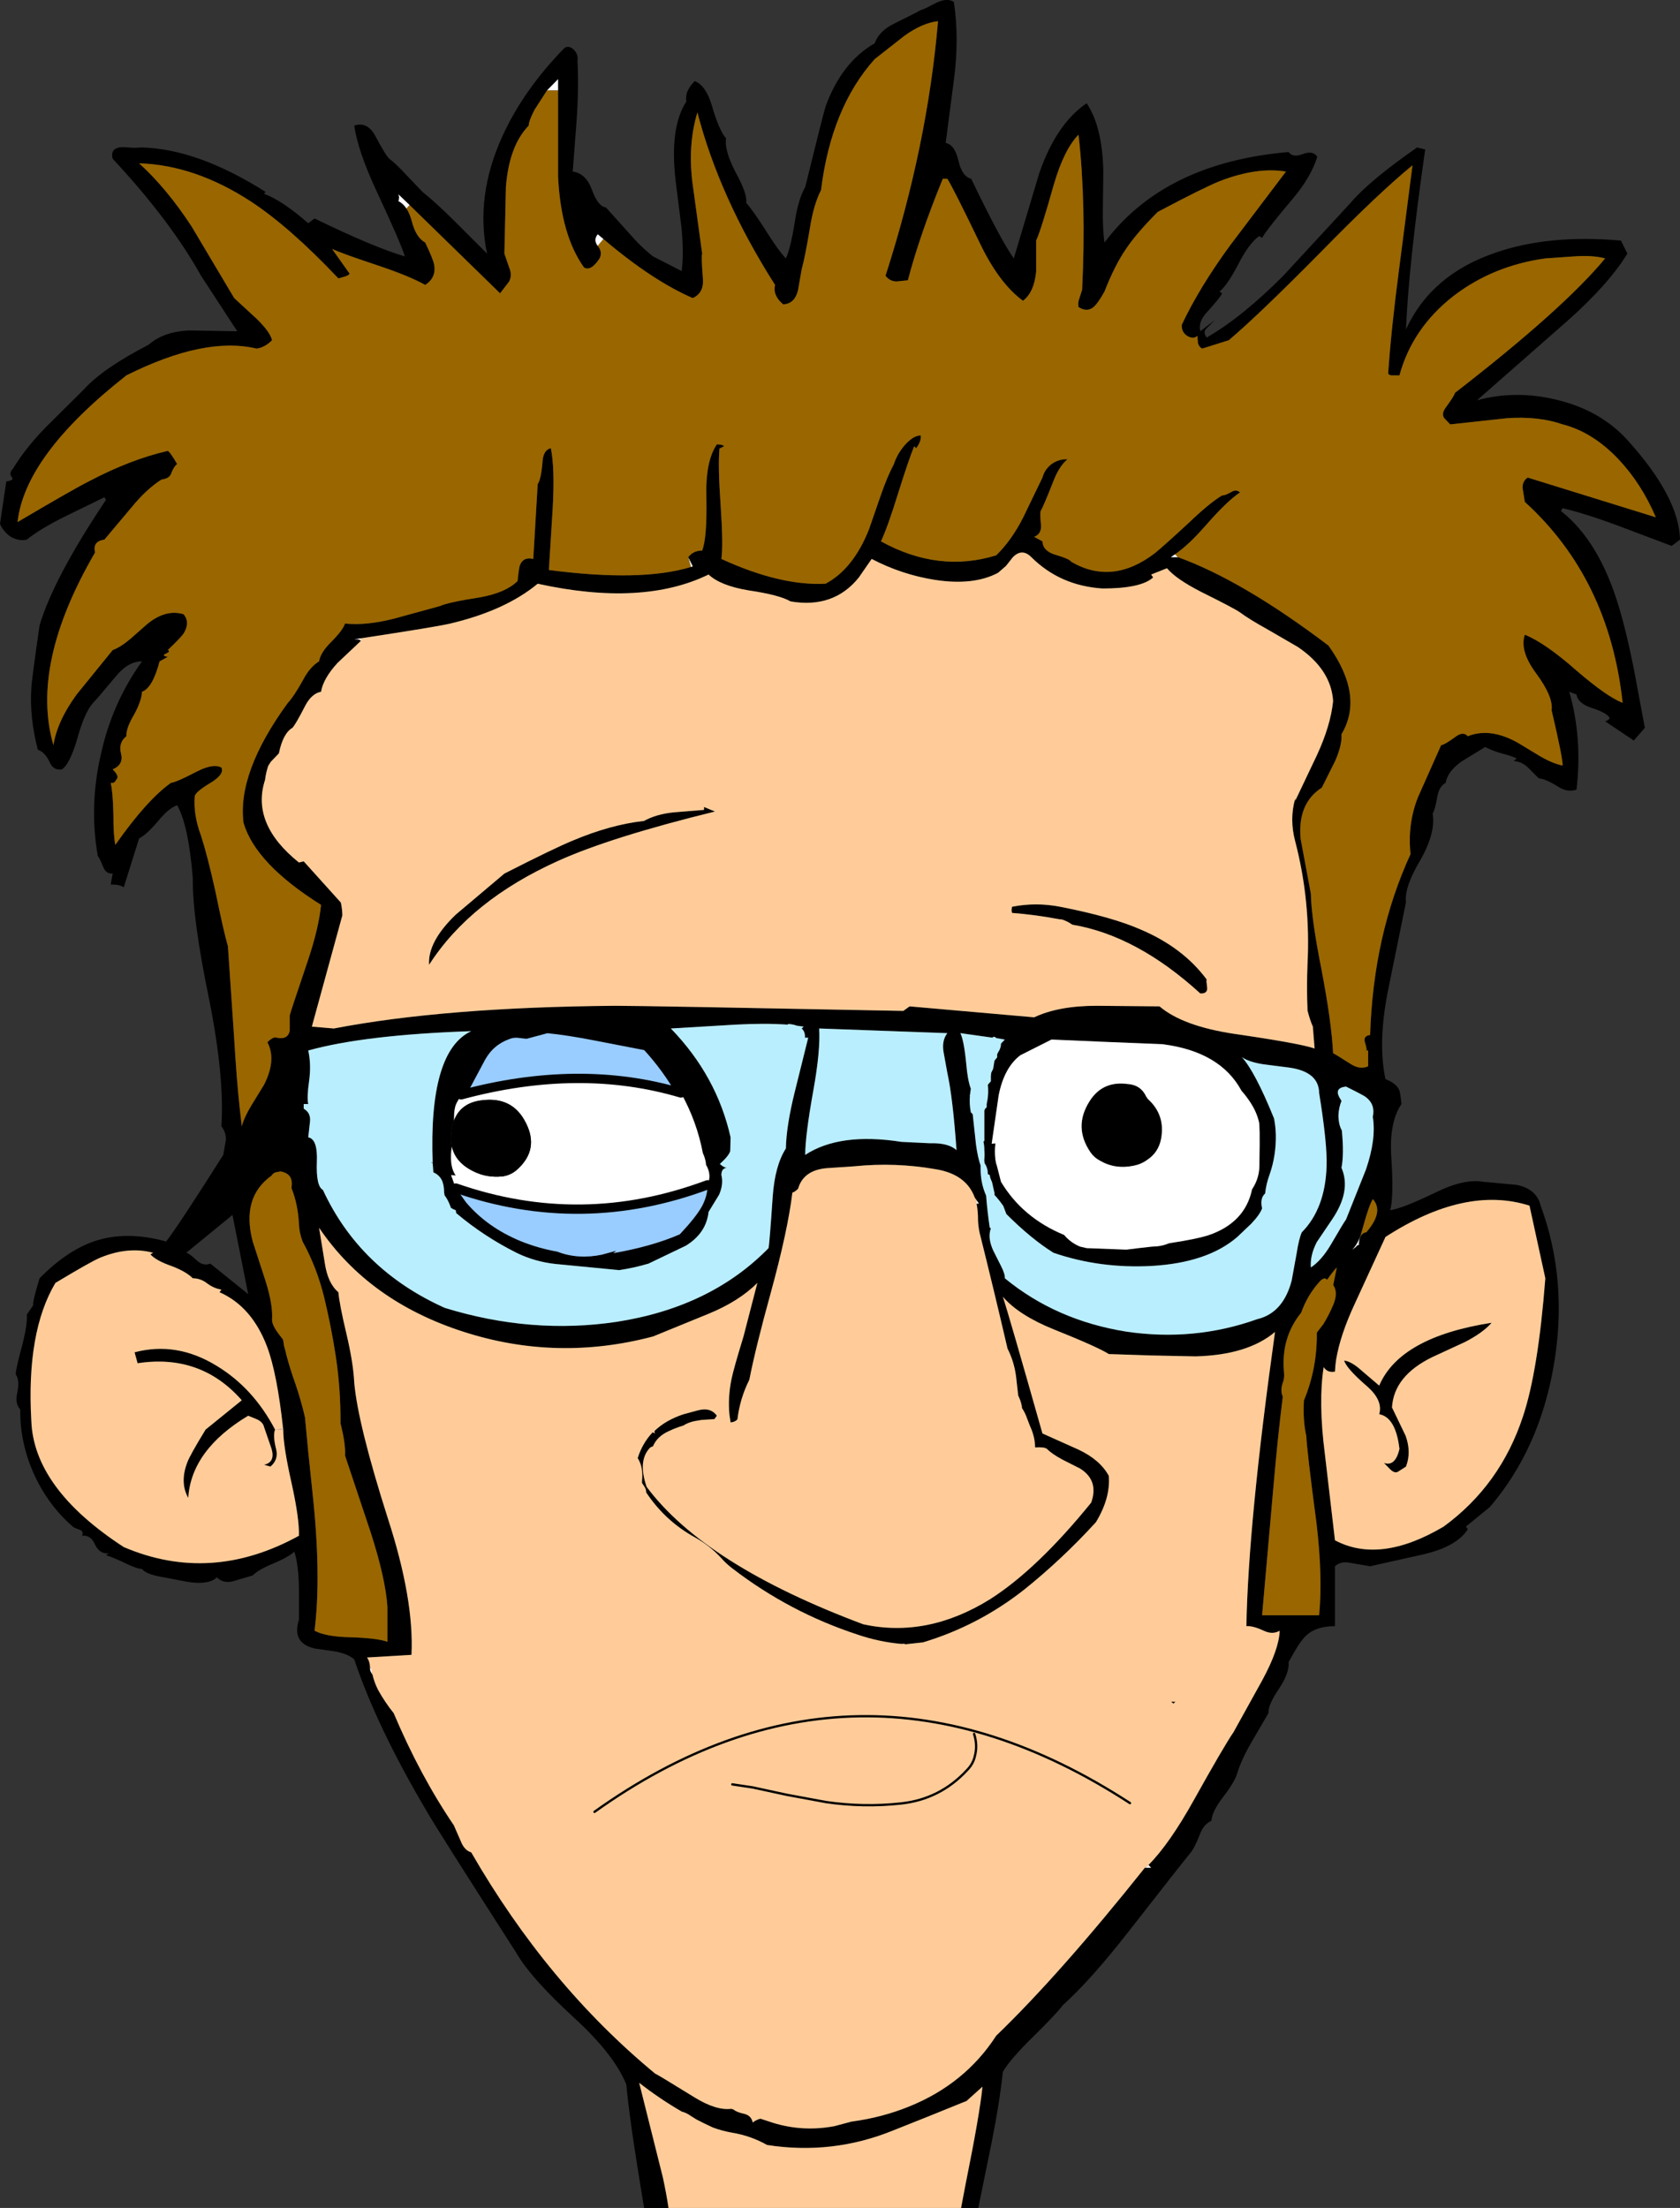 <?xml version="1.0" encoding="UTF-8" standalone="no"?>
<svg xmlns:xlink="http://www.w3.org/1999/xlink" height="948.45px" width="721.6px" xmlns="http://www.w3.org/2000/svg">
  <rect width="100%" height="100%" fill="#333333" stroke="none"/>
  <g transform="matrix(1.0, 0.0, 0.0, 1.0, -372.1, 339.25)">
    <path d="M611.8 -300.4 L611.8 -305.25 607.05 -300.4 601.7 -292.1 Q599.15 -287.15 599.2 -285.3 590.8 -276.65 589.4 -259.0 L588.75 -230.3 590.8 -224.35 Q592.2 -221.15 590.8 -218.35 L586.9 -213.25 548.05 -251.15 543.2 -255.8 Q543.8 -254.6 543.25 -252.85 545.25 -251.85 546.7 -249.65 548.1 -247.5 549.0 -244.15 550.75 -237.25 554.75 -235.05 558.15 -227.9 558.6 -225.5 559.55 -220.0 554.75 -216.85 548.0 -220.65 534.6 -225.15 519.1 -230.3 514.75 -232.3 L522.3 -221.65 Q521.65 -220.85 520.05 -220.4 L517.45 -219.65 Q496.65 -241.65 479.85 -252.7 455.85 -268.35 431.85 -269.1 443.6 -258.45 454.35 -242.05 L472.7 -211.2 482.3 -202.35 Q488.15 -196.65 488.95 -193.1 485.8 -189.95 482.3 -189.5 460.05 -194.85 426.4 -178.0 382.8 -143.75 379.65 -115.0 403.8 -129.25 410.5 -132.6 428.3 -141.95 444.15 -145.55 445.15 -145.15 448.2 -139.9 446.65 -138.75 445.5 -135.55 444.65 -133.65 441.45 -133.25 434.9 -129.05 428.6 -121.3 L416.95 -107.45 Q411.75 -106.7 412.95 -101.95 384.95 -53.85 395.05 -19.15 396.65 -29.45 405.0 -40.9 L420.5 -60.0 Q424.05 -61.35 428.2 -64.9 L434.9 -70.8 Q443.0 -77.75 450.95 -75.4 453.9 -71.85 450.95 -67.1 449.95 -65.55 444.15 -60.0 445.55 -59.55 443.45 -58.5 441.2 -57.55 444.15 -57.1 L440.65 -55.15 Q437.65 -43.7 433.1 -42.1 432.9 -38.1 429.6 -32.1 426.2 -26.4 426.4 -23.0 422.85 -20.3 424.1 -15.4 425.25 -10.8 420.5 -8.75 423.05 -6.25 422.45 -4.9 L421.45 -3.4 Q420.65 -2.7 419.65 -2.95 420.6 1.2 420.8 10.35 420.8 19.85 421.65 23.65 435.15 4.4 445.5 -2.95 448.0 -3.3 456.7 -7.85 463.65 -11.4 467.2 -9.55 468.55 -6.8 463.0 -3.25 456.3 0.7 455.75 2.7 455.1 10.85 458.45 19.75 461.2 28.25 464.6 43.55 468.15 60.9 470.0 67.25 L472.7 107.05 Q473.75 124.8 475.05 136.6 L475.95 144.55 Q476.95 140.75 480.15 135.45 L485.5 126.75 Q490.95 116.0 486.95 108.45 489.55 105.9 490.95 106.5 495.7 107.5 496.55 103.55 L496.55 96.9 Q496.9 95.35 504.25 73.65 509.0 59.55 510.0 49.45 481.85 31.8 476.7 14.2 473.95 -7.45 495.75 -37.35 498.25 -39.95 502.2 -47.05 505.2 -52.8 509.15 -55.15 509.75 -58.95 514.35 -63.5 519.3 -68.45 520.3 -71.4 529.25 -70.45 541.15 -73.45 L561.05 -78.9 Q564.45 -80.5 578.5 -82.7 589.4 -84.7 594.4 -89.65 595.0 -95.4 595.4 -96.4 596.8 -100.15 601.15 -99.15 L603.05 -131.3 Q604.45 -133.25 605.1 -140.4 605.3 -145.95 608.7 -146.7 610.45 -138.2 609.5 -120.95 L607.85 -94.4 Q647.7 -89.2 668.85 -95.7 L669.65 -95.95 667.7 -99.9 Q669.9 -102.75 673.7 -102.75 675.85 -108.25 675.5 -125.65 675.05 -141.15 680.0 -148.35 682.55 -148.35 683.1 -147.55 681.3 -146.55 681.15 -146.7 680.4 -139.4 681.65 -121.95 682.8 -104.95 681.95 -99.15 707.3 -87.5 726.7 -88.5 738.6 -94.85 745.35 -111.85 L750.35 -126.3 Q753.3 -134.8 756.05 -139.9 757.4 -144.1 760.55 -147.85 764.35 -152.2 767.55 -152.2 767.95 -149.85 765.6 -146.7 L764.75 -147.55 Q762.4 -141.8 757.85 -127.3 753.45 -113.05 750.5 -106.7 775.25 -93.05 800.0 -100.7 806.55 -107.1 811.5 -116.8 L819.85 -134.1 Q820.8 -137.6 823.75 -139.9 826.95 -142.15 830.6 -141.95 827.0 -139.0 824.45 -132.3 820.3 -121.75 819.1 -119.75 818.7 -118.75 819.25 -113.6 819.45 -109.85 816.3 -108.65 L819.85 -106.7 Q820.05 -102.55 825.4 -100.95 831.55 -99.15 832.2 -97.95 849.8 -87.65 868.05 -101.55 871.95 -104.7 882.65 -114.6 891.5 -123.1 897.05 -126.45 898.1 -126.3 900.9 -127.85 903.1 -129.25 904.7 -127.7 899.25 -124.15 889.9 -113.45 882.5 -105.0 876.8 -101.15 L875.0 -99.9 878.1 -99.9 Q905.85 -89.85 942.7 -61.95 958.15 -40.35 948.3 -23.85 948.65 -19.5 945.65 -12.5 L939.85 -0.9 Q929.35 5.85 930.75 21.1 L935.15 44.7 Q935.35 55.35 939.7 77.15 944.05 99.95 944.7 113.2 945.45 113.45 952.0 117.65 956.15 120.4 959.75 118.8 L959.75 112.0 958.95 112.0 Q959.35 111.6 958.35 108.45 957.6 105.7 960.6 105.35 961.95 62.5 977.95 27.65 976.6 14.7 981.15 3.2 L991.1 -19.15 Q992.65 -19.35 997.2 -22.7 1000.55 -25.25 1002.55 -23.0 1012.25 -26.85 1024.1 -20.15 L1033.7 -14.35 Q1039.15 -11.2 1043.3 -10.4 1043.3 -13.95 1038.55 -34.15 1039.35 -39.9 1031.9 -50.0 1024.7 -59.7 1027.05 -66.6 1035.75 -63.1 1049.25 -51.2 1062.3 -39.95 1069.05 -37.35 1063.3 -90.65 1027.05 -123.65 L1026.1 -129.5 Q1025.9 -132.5 1028.3 -134.1 L1083.3 -117.05 Q1077.15 -131.5 1067.3 -141.95 1056.2 -153.65 1043.3 -156.95 1033.0 -160.55 1019.35 -159.6 L995.0 -156.95 993.05 -159.0 Q990.65 -161.0 993.2 -164.35 996.8 -169.3 997.05 -170.5 1043.55 -206.5 1061.55 -228.25 1056.05 -229.7 1048.15 -229.1 L1035.85 -228.25 Q1013.4 -225.1 996.55 -212.2 978.75 -198.4 973.2 -178.0 L970.65 -178.0 Q968.8 -177.85 968.35 -178.85 969.6 -197.45 973.05 -223.75 L978.8 -268.25 Q964.3 -256.4 939.35 -230.9 913.2 -204.4 899.9 -193.1 L888.45 -189.5 Q887.05 -190.3 886.65 -191.85 L886.4 -195.0 Q884.85 -193.45 882.3 -194.8 879.5 -196.4 879.7 -199.75 887.4 -216.05 900.65 -234.1 L924.45 -265.55 Q911.9 -267.6 896.05 -261.45 889.15 -258.7 869.35 -248.2 860.05 -238.85 855.6 -232.1 850.85 -225.15 846.5 -214.0 843.65 -208.9 841.8 -207.35 839.05 -205.0 835.35 -207.35 834.95 -209.1 835.75 -211.2 L836.9 -214.8 Q838.7 -251.7 835.35 -281.4 829.15 -275.05 824.75 -260.0 819.25 -240.4 817.15 -235.9 L817.15 -222.6 Q816.3 -213.7 811.5 -210.05 801.15 -217.6 792.85 -235.05 781.35 -258.85 779.0 -262.45 L777.05 -262.45 Q767.15 -238.25 762.05 -218.85 L757.2 -218.35 Q754.25 -218.4 752.45 -220.8 770.45 -276.7 775.0 -330.15 768.25 -329.4 760.55 -323.85 L747.8 -313.85 Q729.15 -293.05 724.75 -257.6 721.55 -251.3 720.0 -241.4 717.8 -228.35 716.45 -223.6 L714.85 -214.5 Q713.45 -208.75 708.5 -208.5 703.95 -212.3 705.0 -216.85 681.15 -254.3 671.65 -290.95 667.5 -277.25 669.5 -260.95 L673.7 -230.3 Q673.25 -229.15 674.0 -219.8 674.6 -213.45 669.65 -211.2 652.25 -218.75 631.3 -236.55 L628.85 -238.6 Q626.85 -236.2 628.85 -233.6 631.0 -231.05 629.65 -228.25 625.9 -222.55 622.95 -224.35 613.0 -238.25 611.8 -263.45 L611.8 -300.4 M659.25 609.2 L648.75 609.2 Q642.2 569.8 641.15 556.25 635.95 543.35 618.95 527.75 599.9 510.3 593.6 499.2 559.9 446.7 555.15 438.4 533.95 402.5 524.25 373.55 521.85 371.35 516.45 370.2 L507.35 368.9 Q497.3 366.65 500.5 356.5 L500.5 342.65 Q500.3 332.55 498.5 327.25 496.15 329.6 489.4 332.4 482.85 335.15 480.65 337.5 L472.7 339.85 Q468.15 341.25 465.25 338.3 461.25 342.3 449.0 339.55 L440.25 337.9 Q434.5 336.7 433.1 334.7 431.1 334.7 426.55 332.55 420.95 329.8 417.6 328.8 L418.85 328.0 Q414.9 328.4 412.95 324.3 411.15 320.05 407.35 320.45 408.15 318.65 406.4 317.9 403.55 316.9 403.35 316.5 393.05 307.6 386.95 294.55 380.6 280.65 380.8 266.2 378.45 263.8 379.5 259.05 380.65 253.65 378.85 251.1 379.0 248.15 381.8 238.05 383.95 229.35 383.6 225.45 L386.4 221.4 Q385.95 220.2 389.1 209.85 400.6 198.15 412.3 194.05 426.15 189.25 443.45 194.05 448.6 187.5 468.0 156.85 L469.15 150.25 Q469.15 147.1 467.2 144.55 468.55 123.5 462.05 90.6 454.7 55.3 454.9 37.9 453.1 15.35 448.2 6.65 444.6 7.85 440.05 13.4 435.05 19.3 431.85 20.9 L425.25 41.9 Q423.65 40.7 419.65 40.7 L420.5 36.0 Q417.65 36.2 416.45 33.2 414.85 29.25 414.1 28.45 410.3 6.65 415.5 -15.55 420.4 -37.55 433.1 -55.15 427.15 -55.2 421.8 -48.65 412.7 -37.75 412.1 -37.35 408.35 -33.2 405.15 -21.45 402.0 -10.95 398.7 -8.75 395.1 -8.15 393.5 -11.7 391.5 -16.15 388.35 -17.2 384.75 -31.05 385.55 -43.5 385.55 -46.1 389.1 -70.65 395.2 -91.05 417.6 -124.5 L416.95 -125.65 399.65 -117.2 Q389.35 -112.05 383.6 -107.45 380.0 -106.65 376.45 -108.85 373.5 -111.0 372.1 -114.15 L374.8 -132.45 Q378.2 -132.9 377.3 -134.1 375.7 -136.0 377.7 -137.95 383.0 -146.7 391.55 -155.5 L408.2 -172.05 Q416.3 -181.0 435.9 -191.15 442.45 -196.9 453.6 -197.3 L474.0 -196.95 458.45 -220.8 Q445.2 -244.55 420.5 -271.05 419.25 -275.85 424.75 -276.05 L429.6 -275.75 433.1 -275.9 Q457.05 -275.25 486.2 -256.8 L485.5 -256.05 485.75 -255.9 Q493.4 -253.05 504.5 -243.35 L507.2 -245.4 Q532.95 -232.9 546.0 -229.1 544.25 -234.85 534.0 -256.8 525.85 -274.25 524.25 -285.3 529.8 -287.15 533.2 -281.05 537.95 -272.1 539.35 -271.05 542.65 -268.5 546.8 -263.9 L553.6 -256.8 Q559.55 -252.05 567.85 -243.75 L581.3 -230.3 Q576.15 -254.9 587.85 -280.65 596.95 -300.65 614.6 -318.7 616.6 -319.85 618.6 -317.85 620.55 -315.9 620.15 -313.1 620.75 -301.25 619.75 -287.2 L618.1 -265.55 Q623.85 -264.8 626.45 -257.45 629.0 -250.55 632.35 -250.15 L642.15 -239.25 Q647.45 -233.1 652.6 -229.1 L664.9 -222.8 Q665.9 -230.95 664.75 -242.05 L662.35 -261.15 Q659.55 -284.35 666.9 -295.65 666.1 -300.05 670.5 -304.4 675.2 -302.65 677.8 -294.1 680.95 -283.2 683.95 -279.85 683.15 -274.7 688.1 -265.15 693.2 -255.9 692.6 -252.1 695.2 -249.35 701.0 -240.25 706.5 -231.5 709.65 -228.25 711.65 -232.45 713.45 -243.75 715.0 -253.9 717.95 -258.85 725.9 -291.15 726.7 -293.5 733.65 -312.55 747.8 -320.65 749.7 -326.0 756.25 -329.15 767.15 -334.55 767.55 -334.9 768.35 -334.95 774.35 -338.1 778.85 -340.25 781.8 -338.45 784.2 -322.8 781.8 -304.75 L778.3 -277.85 Q782.2 -277.05 783.75 -270.3 785.3 -263.4 789.25 -262.45 801.95 -236.05 807.55 -228.25 L818.45 -264.75 Q825.75 -286.0 838.85 -294.9 845.6 -284.8 846.0 -265.75 L845.8 -250.15 Q845.65 -240.85 846.5 -235.05 872.15 -269.35 925.6 -273.95 927.35 -271.35 931.75 -273.1 936.1 -274.7 937.9 -271.9 935.15 -263.0 927.05 -253.5 916.35 -240.85 914.2 -237.05 L912.95 -237.85 Q908.55 -234.7 904.0 -225.8 899.25 -216.65 895.9 -214.0 L897.05 -213.25 Q896.25 -211.5 890.9 -205.55 886.6 -201.2 887.65 -196.95 L893.95 -201.8 890.4 -198.25 Q888.6 -196.65 890.4 -194.25 905.8 -203.15 923.45 -220.95 L952.2 -252.1 Q960.3 -261.65 980.75 -275.9 L984.25 -275.05 Q977.15 -225.55 976.0 -197.75 986.85 -221.4 1014.6 -230.75 1037.4 -238.65 1068.35 -235.9 L1071.1 -230.3 Q1062.95 -217.05 1045.5 -201.55 L1006.5 -167.3 Q1023.15 -171.85 1041.0 -167.45 1059.6 -162.9 1071.1 -150.25 1093.3 -125.7 1093.7 -107.45 L1090.1 -104.75 1067.05 -113.45 Q1053.2 -118.6 1043.3 -120.95 L1042.55 -119.75 Q1059.2 -106.7 1067.7 -77.75 1070.7 -67.7 1073.85 -52.05 L1078.6 -26.6 1073.85 -21.15 1061.55 -29.4 Q1062.35 -29.6 1062.55 -29.8 L1063.55 -30.65 Q1062.75 -32.85 1056.25 -35.0 1049.85 -36.95 1049.25 -40.9 L1046.15 -42.1 Q1051.85 -22.1 1049.25 -0.05 1045.3 1.3 1041.15 -1.45 1036.0 -4.65 1033.05 -4.9 L1028.7 -9.25 Q1026.1 -12.0 1022.3 -12.35 L1023.55 -13.5 Q1020.75 -14.7 1016.8 -15.7 1013.2 -16.75 1010.0 -18.35 L999.95 -12.2 Q993.8 -7.85 993.05 -2.95 990.25 -1.55 989.45 3.05 988.45 8.8 987.45 10.2 988.85 18.55 982.15 30.25 975.2 41.95 976.0 48.3 L968.2 86.65 Q963.85 108.85 967.2 124.3 971.8 126.1 973.05 128.9 973.6 130.05 974.05 135.0 968.7 142.95 969.7 157.8 970.8 175.25 969.2 180.6 974.15 180.0 988.6 173.05 1000.9 166.95 1009.25 168.4 L1023.3 169.7 Q1032.05 171.3 1033.85 178.65 1045.7 210.9 1039.5 247.15 1033.35 283.2 1012.0 308.15 L1001.75 316.5 1002.55 317.65 Q997.95 325.0 983.7 328.4 L960.6 333.55 952.4 332.15 Q948.05 331.15 945.5 333.55 L945.5 359.3 Q937.35 359.25 933.05 363.4 930.4 365.75 925.6 374.7 926.0 379.3 921.5 386.1 916.75 393.0 916.95 396.6 L909.6 409.2 Q905.45 416.35 903.55 422.35 902.55 426.05 897.4 432.75 892.8 438.7 892.4 442.9 889.0 444.45 887.45 448.8 885.25 454.4 883.6 456.45 880.05 460.75 856.75 490.6 840.65 511.25 828.55 522.15 826.15 525.5 815.9 535.6 806.0 545.3 802.85 550.7 801.45 563.95 798.05 581.0 L792.3 609.2 784.9 609.2 786.8 599.2 Q792.95 568.75 794.1 557.1 L787.2 563.3 786.0 563.75 Q770.95 569.9 755.9 575.85 729.7 586.55 701.55 582.15 694.6 578.2 686.45 576.85 682.2 576.1 678.3 574.65 674.7 573.0 671.25 571.2 L668.85 569.7 Q666.8 568.25 665.0 567.85 655.4 562.3 646.65 555.45 L656.8 596.0 Q658.3 602.9 659.25 609.2 M527.05 -63.9 L517.1 -54.5 Q510.95 -47.8 510.0 -42.1 505.8 -41.3 503.0 -35.7 499.05 -28.0 497.7 -26.6 493.7 -24.25 491.95 -15.9 L491.9 -15.65 488.45 -12.05 487.3 -10.25 Q486.3 -7.2 485.95 -4.25 479.8 14.65 500.5 31.25 L502.55 30.75 518.5 48.45 Q519.1 51.15 519.15 53.95 L506.05 101.75 515.5 102.55 Q563.05 93.4 636.4 92.8 649.3 92.8 760.1 95.0 L762.8 93.05 816.3 97.75 Q826.8 92.8 843.05 92.8 L870.15 93.05 Q880.05 101.5 902.2 104.85 930.75 109.0 936.75 111.15 L936.0 101.75 Q934.7 98.8 933.7 94.8 L933.7 94.45 Q933.3 84.9 933.7 75.0 935.1 47.85 928.45 22.3 925.85 12.6 928.45 3.7 L928.45 4.7 937.7 -14.75 Q943.65 -27.6 944.7 -38.1 943.85 -51.6 929.6 -61.3 L916.75 -68.75 Q908.4 -73.4 904.7 -76.2 902.1 -78.0 888.2 -84.9 877.3 -90.45 873.35 -95.15 L866.55 -92.45 867.4 -91.2 Q862.25 -86.45 845.65 -86.45 827.4 -87.65 815.1 -99.9 811.1 -103.9 807.15 -99.9 L804.2 -96.15 800.8 -93.2 Q790.3 -87.6 773.7 -90.15 759.4 -92.4 746.5 -99.15 L741.0 -91.2 Q730.25 -77.75 711.65 -80.9 707.05 -83.65 693.6 -85.65 681.55 -87.65 676.45 -92.45 648.05 -78.6 603.05 -88.5 589.2 -77.0 565.5 -71.4 560.3 -70.1 527.1 -65.05 L524.25 -64.65 Q526.85 -64.7 527.05 -63.9 M987.45 243.65 Q970.8 251.7 970.0 265.35 L975.85 277.5 Q978.4 284.6 976.0 290.75 L972.65 292.9 Q971.2 293.85 969.2 291.9 L966.5 289.15 Q971.4 290.9 973.2 283.15 971.6 269.55 964.5 268.25 966.25 262.25 959.1 256.1 950.4 248.55 949.45 245.2 952.6 245.55 957.0 249.55 L964.5 255.95 Q973.4 235.1 1012.8 228.95 1009.0 233.3 1001.3 237.25 L987.45 243.65 M1026.25 269.2 Q1032.8 249.55 1035.85 209.85 L1029.05 178.65 Q1001.5 169.9 967.2 192.1 L954.1 220.6 Q947.75 234.2 946.0 244.8 945.6 247.45 945.5 249.95 942.25 250.55 940.65 248.0 938.3 263.0 941.15 285.2 L945.5 322.4 Q964.85 332.7 992.2 316.5 1016.55 298.7 1026.25 269.2 M826.95 55.6 Q817.0 53.7 806.8 52.9 806.4 51.9 806.8 50.25 817.1 48.25 827.4 50.25 849.75 54.6 862.2 60.1 880.25 67.8 890.4 81.5 890.2 82.3 890.4 83.15 L890.6 85.1 Q890.8 87.65 887.65 87.5 860.4 62.6 832.65 57.95 830.8 56.6 828.35 55.75 L826.95 55.6 M865.1 132.8 Q872.75 139.7 870.8 150.0 869.65 155.9 864.75 159.05 862.3 160.85 859.0 161.5 851.15 163.15 844.6 159.35 842.1 158.05 840.5 155.75 833.1 144.95 840.0 133.95 845.55 124.95 856.4 126.4 862.1 126.75 864.45 131.85 L865.1 132.8 M846.8 108.3 L823.75 107.3 810.35 114.05 Q803.4 119.35 801.05 131.25 L798.05 152.05 799.65 151.9 Q799.2 155.35 799.65 158.9 L800.0 160.75 800.15 161.0 802.05 168.4 Q811.35 183.9 829.2 191.25 L829.7 191.85 Q832.45 194.8 836.05 196.25 L838.85 196.9 855.9 197.55 861.15 196.9 866.9 196.25 Q870.95 196.2 874.1 194.85 L875.5 194.6 Q885.6 193.05 890.75 191.5 906.85 186.2 909.9 171.6 913.0 166.95 913.05 161.4 L913.05 161.0 913.05 159.8 Q913.35 143.55 912.8 142.5 911.85 138.5 909.35 134.6 907.5 131.7 905.35 129.3 896.25 112.45 871.4 109.3 L846.8 108.3 M925.9 119.35 L914.9 117.95 Q908.6 117.0 905.5 114.85 911.2 121.1 919.35 141.25 920.0 144.65 920.1 148.2 920.25 157.25 917.4 165.35 915.95 169.3 915.5 173.45 913.2 175.45 914.2 179.8 913.35 182.35 909.6 186.35 L903.55 192.1 Q890.8 203.15 866.8 204.55 844.6 205.75 824.6 198.9 815.0 192.9 804.35 182.25 L803.05 178.8 Q801.25 176.2 799.25 174.05 L799.25 173.2 798.2 168.55 797.85 167.75 797.45 166.75 797.2 165.5 796.4 165.1 796.4 164.95 Q796.4 162.75 795.25 160.75 L795.1 160.75 794.85 159.2 Q795.1 157.0 794.9 154.8 794.9 152.85 794.5 151.1 L794.9 150.85 794.9 148.9 794.9 137.8 795.25 137.0 795.9 136.4 795.9 135.0 Q796.85 130.85 796.4 126.75 L797.05 125.95 797.7 125.25 797.7 124.55 797.7 122.95 797.85 121.6 798.05 121.15 798.45 120.35 798.7 119.8 799.25 116.4 799.85 115.6 800.4 115.0 800.4 114.2 800.4 113.65 800.8 112.8 Q802.05 111.0 802.05 109.05 L803.7 107.3 799.85 106.65 799.85 106.35 798.85 106.1 Q798.5 106.25 798.45 106.5 L784.6 104.55 Q786.15 107.65 787.15 117.95 787.7 124.65 789.1 128.45 L788.7 131.25 788.6 131.4 788.7 131.5 Q788.4 135.0 789.1 138.55 L789.9 139.35 791.3 152.3 Q792.05 157.95 793.35 161.6 793.25 161.95 793.3 162.4 793.2 168.85 795.65 174.3 796.2 181.2 797.2 188.0 L797.7 188.45 Q796.2 192.35 798.7 197.9 L802.05 204.55 Q803.85 208.1 803.7 209.85 825.65 227.9 855.75 232.75 885.0 237.1 912.15 227.4 923.25 224.75 926.9 210.85 L929.0 199.35 Q930.0 192.85 931.25 190.1 941.3 179.95 941.9 161.75 942.25 152.25 938.7 130.25 938.55 121.15 925.9 119.35 M947.45 132.25 L948.3 133.65 Q947.2 136.4 947.0 139.55 946.95 143.7 948.45 146.35 949.45 156.55 948.3 162.4 952.6 172.3 944.25 184.6 L937.7 194.3 Q934.75 200.0 935.15 205.2 939.7 202.2 943.7 195.45 949.45 185.55 950.25 184.6 L958.8 163.15 Q963.3 150.05 961.75 140.5 962.9 135.2 958.8 132.05 958.2 131.45 950.25 127.5 945.1 128.05 947.45 132.25 M956.55 191.75 Q957.35 190.3 958.95 190.1 966.65 181.2 961.75 175.85 960.1 178.6 957.7 187.3 L956.4 191.9 Q955.25 194.7 953.95 196.4 L952.95 197.55 954.45 196.4 Q955.15 195.4 955.75 195.6 955.75 193.05 956.55 191.75 M679.2 9.35 Q634.6 20.3 612.05 30.45 574.2 47.45 556.4 75.2 555.75 65.3 567.85 53.65 L588.75 36.0 Q610.15 25.1 617.95 21.9 634.4 14.95 648.7 13.4 654.0 10.45 661.55 9.7 L674.5 8.65 674.5 7.4 679.2 9.35 M713.45 129.85 L719.25 106.5 717.85 106.5 Q718.0 104.0 716.45 102.55 L717.3 101.75 714.35 101.35 Q712.85 100.75 710.65 100.6 L710.4 100.9 Q700.7 100.2 687.95 100.9 L660.25 102.55 Q680.0 122.95 685.9 149.3 L685.75 155.25 Q685.1 157.3 681.3 160.75 683.05 162.3 684.25 162.4 681.95 162.65 681.95 165.5 682.95 169.3 681.0 173.9 L676.45 181.35 Q675.45 190.45 666.7 195.85 L650.65 203.55 Q644.4 205.4 638.05 206.35 L610.65 203.7 Q601.95 202.75 594.25 199.05 580.0 191.95 568.05 181.85 L567.85 180.6 Q566.65 180.2 565.75 179.55 L565.5 178.8 Q564.5 176.1 563.05 174.2 L562.85 172.9 Q562.85 169.65 561.8 167.55 560.6 165.35 558.25 164.35 L557.95 160.5 Q556.15 112.25 574.5 103.7 528.8 105.25 504.5 112.0 505.85 118.1 504.85 125.25 503.85 132.2 504.5 135.0 L502.55 135.0 502.55 137.0 Q505.65 138.75 505.25 142.55 L504.5 149.3 Q508.6 150.05 508.2 159.8 507.8 170.3 510.8 171.9 526.65 206.15 563.1 222.55 600.35 234.05 637.05 228.55 677.45 222.25 702.2 196.9 702.6 195.3 704.0 174.7 704.95 161.4 709.65 154.1 709.85 144.35 713.45 129.85 M723.95 102.55 Q724.55 112.05 721.4 129.45 718.0 148.3 717.95 156.85 732.85 147.1 759.25 151.25 L771.5 151.85 Q779.4 151.6 782.95 154.8 781.35 132.25 779.0 121.6 L777.45 113.05 Q776.45 107.9 779.0 104.55 L723.95 102.55 M664.6 130.25 Q658.75 119.7 649.85 110.0 L628.7 105.9 Q615.75 103.35 607.05 102.55 L598.1 104.95 594.6 104.55 Q592.25 104.35 590.1 105.25 582.65 107.95 578.7 115.0 L570.15 131.05 568.75 133.65 Q567.85 135.05 567.55 136.5 567.15 138.3 567.15 139.95 L567.1 142.1 Q566.35 144.05 566.05 146.4 565.45 150.15 566.2 153.3 565.6 156.55 565.9 159.95 566.25 163.45 567.85 165.7 L565.9 165.5 566.0 165.95 567.85 171.1 567.9 171.1 572.3 177.25 Q581.35 187.95 595.75 193.9 603.3 196.95 611.45 198.4 620.35 201.85 630.65 199.7 L635.4 198.4 636.8 198.0 635.55 199.05 Q652.15 196.15 664.1 190.95 670.85 183.75 673.45 179.2 676.1 174.35 676.0 169.7 677.9 165.4 675.35 161.1 675.25 159.2 674.35 156.9 L674.0 156.15 Q671.45 142.6 664.6 130.25 M791.7 176.5 L790.8 175.25 Q787.15 165.15 774.0 163.0 756.6 159.95 739.0 161.75 L727.15 162.55 Q717.15 163.45 714.9 171.4 713.55 172.75 712.45 173.05 710.5 189.35 703.05 216.5 696.75 239.3 693.95 253.45 689.9 261.55 688.85 270.45 687.75 271.65 685.9 271.75 L685.4 268.3 Q684.7 260.95 686.3 253.15 687.3 248.35 691.45 234.85 L697.4 211.85 Q689.5 219.75 676.45 225.1 L652.6 234.85 Q611.4 245.75 571.4 232.9 530.55 219.8 509.15 188.15 L511.65 203.55 Q512.95 212.05 517.45 215.85 517.85 220.8 520.9 233.7 523.85 246.15 524.25 254.6 525.8 272.5 538.7 313.0 550.0 347.8 548.85 371.6 L529.75 372.75 Q531.0 374.55 531.05 377.15 530.9 378.65 532.1 380.1 532.9 383.6 534.6 386.85 537.5 392.05 541.2 396.65 552.5 423.4 567.05 444.85 L570.0 451.6 Q571.55 455.6 574.5 456.45 607.25 513.25 653.45 551.45 654.8 552.05 670.5 561.75 679.8 567.45 686.25 566.6 L687.2 566.95 Q688.5 568.05 691.7 568.75 694.85 569.5 695.4 572.5 696.85 571.35 698.7 570.85 L704.2 572.65 Q717.05 576.6 730.55 574.05 L737.85 572.1 Q750.75 570.4 762.4 565.7 786.55 556.0 800.0 535.2 827.35 508.85 863.85 463.05 L866.55 463.05 865.4 461.9 Q874.5 452.65 884.85 434.05 897.9 410.65 901.9 404.85 L914.2 382.65 Q921.5 369.2 921.75 361.25 918.7 363.05 914.9 361.25 910.2 359.05 907.45 359.3 908.25 314.9 919.75 232.9 908.05 242.8 885.65 243.4 L866.4 243.0 848.35 242.4 Q843.8 239.45 824.6 231.75 809.75 225.75 802.85 217.8 805.2 224.75 819.85 276.5 L835.35 283.45 Q844.6 287.8 848.35 294.7 849.15 304.15 842.85 314.6 828.4 330.45 811.95 343.65 792.3 359.1 768.55 366.25 L760.75 367.1 760.75 366.85 759.1 366.9 Q749.65 366.05 740.4 362.9 711.3 353.35 686.95 334.7 684.0 332.5 681.8 329.95 676.85 324.6 670.5 321.1 657.8 314.1 649.65 301.85 649.65 300.65 649.1 299.7 L647.85 297.75 647.85 296.9 Q648.5 291.0 646.0 287.1 648.05 280.6 652.45 276.0 L653.45 276.5 Q653.1 275.95 653.3 275.35 658.15 270.75 665.55 268.3 L671.25 266.75 671.55 266.65 671.65 266.65 Q677.3 265.05 680.0 268.9 L678.95 270.35 673.45 270.7 670.5 271.2 Q667.75 271.75 665.55 273.15 662.55 274.0 659.4 275.5 654.35 277.75 652.6 282.0 L651.45 282.5 Q645.9 288.0 649.85 299.45 675.0 333.1 742.95 358.5 770.5 364.45 797.45 347.65 817.65 334.75 840.8 306.2 844.15 296.7 836.05 291.6 L828.55 287.8 Q823.95 285.35 821.8 283.15 820.65 282.25 816.7 282.5 816.65 277.9 814.5 273.3 L813.3 270.2 Q812.45 267.65 811.05 265.6 L811.0 264.8 Q810.5 262.3 809.45 260.25 L808.55 252.3 Q807.75 245.75 804.85 240.05 799.05 215.05 792.85 190.25 792.1 186.7 792.15 183.15 792.05 180.25 791.55 177.8 L792.55 177.8 791.8 176.65 791.7 176.5 M944.7 221.4 Q947.0 216.05 944.75 212.75 L946.3 205.2 Q944.95 206.5 942.15 210.45 L941.15 209.85 Q939.9 210.1 938.85 211.35 933.7 217.05 931.0 224.6 922.25 235.45 923.6 250.1 923.85 252.3 923.3 254.15 921.8 258.0 923.1 260.7 921.0 277.15 919.1 299.05 L914.2 354.6 938.7 354.6 Q940.3 337.95 937.55 314.95 933.4 283.6 933.2 277.65 931.7 271.25 932.15 262.4 L932.2 262.25 Q937.9 248.5 937.7 233.2 L940.5 229.55 Q942.85 225.75 944.7 221.4 M876.15 392.55 L875.1 391.75 876.95 391.75 876.15 392.55 M497.35 171.25 L497.35 170.5 Q498.15 164.95 492.6 163.95 L490.4 164.35 Q489.3 164.8 488.75 165.75 475.65 175.1 480.65 194.05 L486.2 211.15 Q489.35 221.25 488.95 227.4 488.75 230.1 492.8 235.05 L493.7 236.25 494.1 238.9 495.0 242.15 494.9 242.4 495.0 242.4 Q496.7 248.85 498.95 255.1 501.4 262.25 503.1 269.6 504.3 283.2 506.4 302.65 510.15 337.7 507.2 361.25 512.15 363.85 522.6 364.05 534.1 364.4 538.5 366.0 L538.5 351.0 Q537.7 338.7 531.2 318.65 L520.3 286.0 Q520.65 281.3 518.35 272.15 518.45 257.4 516.3 243.2 514.35 230.55 511.4 218.3 508.2 205.15 502.05 194.05 500.65 190.25 500.5 186.5 500.1 178.2 497.35 171.25 M557.55 159.85 L557.95 160.5 557.55 160.35 557.55 159.85 M456.7 202.25 Q459.45 204.75 462.45 203.55 L478.7 216.65 471.95 182.65 452.1 198.9 Q453.3 199.05 456.7 202.25 M493.7 274.45 Q491.1 250.6 486.8 239.2 480.25 221.95 466.4 215.85 L467.2 214.7 Q464.2 214.3 461.2 212.15 458.45 209.9 454.9 209.85 451.95 206.9 445.65 204.55 439.3 202.35 436.7 199.6 L437.85 198.9 Q427.2 196.05 415.15 201.0 411.35 202.55 395.9 211.85 383.4 232.85 385.55 270.95 386.55 300.1 425.25 325.3 462.65 341.3 500.5 320.45 500.7 313.1 497.35 297.9 493.75 282.0 493.75 274.85 L493.7 274.45 M490.25 274.85 Q489.2 277.45 490.75 283.45 491.75 287.8 488.25 290.75 L485.5 289.95 Q490.4 288.9 488.75 283.15 L485.5 273.7 Q485.05 271.7 482.6 270.5 L478.7 268.9 Q454.3 283.55 452.95 304.2 449.2 297.5 452.6 288.8 453.7 285.8 460.4 274.85 L475.95 262.25 Q458.35 242.2 431.2 246.35 L429.9 241.65 Q447.95 236.85 465.25 247.5 480.9 257.0 490.25 274.85" fill="#000000" fill-rule="evenodd" stroke="none"/>
    <path d="M607.05 -300.4 L611.8 -305.25 611.8 -300.4 607.05 -300.4 M628.85 -233.6 Q626.85 -236.2 628.85 -238.6 L631.3 -236.55 628.85 -233.6 M878.1 -99.9 L875.0 -99.9 876.8 -101.15 878.1 -99.9 M667.7 -99.9 L669.65 -95.95 668.85 -95.7 667.7 -99.9 M546.7 -249.65 Q545.25 -251.85 543.25 -252.85 543.8 -254.6 543.2 -255.8 L548.05 -251.15 546.7 -249.65 M527.1 -65.05 L527.05 -63.9 Q526.85 -64.7 524.25 -64.65 L527.1 -65.05 M865.1 132.8 L864.45 131.85 Q862.1 126.75 856.4 126.4 845.55 124.95 840.0 133.95 833.1 144.95 840.5 155.75 842.1 158.05 844.6 159.35 851.15 163.15 859.0 161.5 862.3 160.85 864.75 159.05 869.65 155.9 870.8 150.0 872.75 139.7 865.1 132.8 M846.8 108.3 L871.4 109.3 Q896.25 112.45 905.35 129.3 907.5 131.7 909.35 134.6 911.85 138.5 912.8 142.5 913.35 143.55 913.05 159.8 L913.05 161.0 913.05 161.4 Q913.0 166.95 909.9 171.6 906.85 186.2 890.75 191.5 885.6 193.05 875.5 194.6 L874.1 194.85 Q870.95 196.2 866.9 196.25 L861.15 196.9 855.9 197.55 838.85 196.9 836.05 196.25 Q832.45 194.8 829.7 191.85 L829.2 191.25 Q811.35 183.9 802.05 168.4 L800.15 161.0 800.0 160.75 799.65 158.9 Q799.2 155.35 799.65 151.9 L798.05 152.05 801.05 131.25 Q803.4 119.35 810.35 114.05 L823.75 107.3 846.8 108.3 M956.4 191.9 L956.55 191.75 Q955.75 193.05 955.75 195.6 955.15 195.4 954.45 196.4 L952.95 197.55 953.95 196.4 Q955.25 194.7 956.4 191.9 M664.6 130.25 Q671.45 142.6 674.0 156.15 L674.35 156.9 Q675.25 159.2 675.35 161.1 677.9 165.4 676.0 169.7 621.95 189.9 567.9 171.1 L567.85 171.1 566.0 165.95 565.9 165.5 567.85 165.7 Q566.25 163.45 565.9 159.95 565.6 156.55 566.2 153.3 567.75 160.2 575.55 163.95 581.1 166.75 587.85 166.1 591.6 165.6 594.4 163.0 603.75 154.45 598.0 143.15 592.25 131.5 578.65 133.45 569.95 134.6 567.1 142.1 L567.15 139.95 Q567.15 138.3 567.55 136.5 567.85 135.05 568.75 133.65 L570.15 131.05 Q621.0 117.35 664.6 130.25 M791.7 176.5 L791.8 176.65 792.55 177.8 791.55 177.8 791.3 176.9 791.7 176.5 M865.4 461.9 L866.55 463.05 863.85 463.05 865.4 461.9 M532.1 380.1 Q530.9 378.65 531.05 377.15 L531.7 377.55 531.7 378.9 532.1 380.1 M493.7 274.45 L493.75 274.85 490.25 274.85 493.7 274.45" fill="#ffffff" fill-rule="evenodd" stroke="none"/>
    <path d="M611.8 -300.4 L611.8 -263.45 Q613.0 -238.25 622.95 -224.35 625.9 -222.55 629.65 -228.25 631.0 -231.05 628.85 -233.6 L631.3 -236.55 Q652.25 -218.75 669.65 -211.2 674.6 -213.45 674.0 -219.8 673.25 -229.15 673.7 -230.3 L669.5 -260.95 Q667.5 -277.25 671.65 -290.95 681.15 -254.3 705.0 -216.85 703.95 -212.3 708.5 -208.5 713.45 -208.75 714.85 -214.5 L716.45 -223.6 Q717.8 -228.35 720.0 -241.4 721.55 -251.3 724.75 -257.6 729.15 -293.05 747.8 -313.85 L760.55 -323.85 Q768.25 -329.4 775.0 -330.15 770.45 -276.7 752.45 -220.8 754.25 -218.4 757.2 -218.35 L762.05 -218.85 Q767.15 -238.25 777.05 -262.45 L779.0 -262.45 Q781.35 -258.85 792.85 -235.05 801.15 -217.6 811.5 -210.05 816.3 -213.7 817.15 -222.6 L817.15 -235.9 Q819.25 -240.4 824.75 -260.0 829.15 -275.05 835.35 -281.4 838.7 -251.7 836.9 -214.8 L835.75 -211.2 Q834.95 -209.1 835.35 -207.35 839.05 -205.0 841.8 -207.35 843.65 -208.9 846.5 -214.0 850.85 -225.15 855.6 -232.1 860.05 -238.85 869.35 -248.2 889.15 -258.7 896.05 -261.45 911.9 -267.6 924.45 -265.55 L900.65 -234.1 Q887.4 -216.05 879.7 -199.75 879.5 -196.4 882.3 -194.8 884.85 -193.45 886.4 -195.0 L886.65 -191.85 Q887.05 -190.3 888.45 -189.5 L899.9 -193.1 Q913.2 -204.4 939.35 -230.9 964.3 -256.4 978.8 -268.25 L973.05 -223.75 Q969.6 -197.45 968.35 -178.85 968.8 -177.85 970.65 -178.0 L973.2 -178.0 Q978.75 -198.4 996.55 -212.2 1013.4 -225.1 1035.85 -228.25 L1048.15 -229.1 Q1056.05 -229.7 1061.55 -228.25 1043.55 -206.5 997.05 -170.5 996.8 -169.3 993.2 -164.35 990.65 -161.0 993.05 -159.0 L995.0 -156.95 1019.35 -159.6 Q1033.0 -160.55 1043.3 -156.95 1056.2 -153.65 1067.3 -141.95 1077.15 -131.5 1083.3 -117.05 L1028.3 -134.1 Q1025.9 -132.5 1026.1 -129.5 L1027.05 -123.65 Q1063.3 -90.65 1069.05 -37.35 1062.3 -39.95 1049.25 -51.2 1035.75 -63.1 1027.05 -66.6 1024.7 -59.7 1031.9 -50.0 1039.35 -39.9 1038.55 -34.15 1043.3 -13.95 1043.3 -10.4 1039.15 -11.2 1033.7 -14.35 L1024.1 -20.15 Q1012.25 -26.85 1002.55 -23.0 1000.55 -25.25 997.2 -22.7 992.65 -19.35 991.1 -19.15 L981.15 3.2 Q976.6 14.7 977.95 27.65 961.95 62.5 960.6 105.35 957.6 105.7 958.35 108.45 959.35 111.6 958.95 112.0 L959.75 112.0 959.75 118.8 Q956.15 120.4 952.0 117.65 945.45 113.45 944.7 113.2 944.05 99.95 939.7 77.15 935.35 55.35 935.15 44.7 L930.75 21.1 Q929.35 5.85 939.85 -0.9 L945.65 -12.5 Q948.65 -19.5 948.3 -23.85 958.15 -40.35 942.7 -61.95 905.85 -89.85 878.1 -99.9 L876.8 -101.15 Q882.5 -105.0 889.9 -113.45 899.25 -124.15 904.7 -127.7 903.1 -129.25 900.9 -127.85 898.1 -126.3 897.05 -126.45 891.5 -123.1 882.65 -114.6 871.95 -104.7 868.05 -101.55 849.8 -87.65 832.2 -97.95 831.55 -99.15 825.4 -100.95 820.05 -102.55 819.85 -106.7 L816.3 -108.65 Q819.45 -109.85 819.25 -113.6 818.7 -118.75 819.1 -119.75 820.3 -121.75 824.45 -132.3 827.0 -139.0 830.6 -141.95 826.95 -142.15 823.75 -139.9 820.8 -137.6 819.85 -134.1 L811.5 -116.8 Q806.55 -107.1 800.0 -100.7 775.25 -93.05 750.5 -106.7 753.45 -113.05 757.85 -127.3 762.4 -141.8 764.75 -147.55 L765.6 -146.7 Q767.95 -149.85 767.55 -152.2 764.35 -152.2 760.55 -147.85 757.4 -144.1 756.05 -139.9 753.3 -134.8 750.35 -126.3 L745.35 -111.85 Q738.6 -94.85 726.7 -88.5 707.3 -87.5 681.95 -99.15 682.8 -104.95 681.65 -121.95 680.4 -139.4 681.15 -146.7 681.3 -146.55 683.1 -147.55 682.55 -148.35 680.0 -148.35 675.05 -141.15 675.5 -125.65 675.85 -108.25 673.7 -102.75 669.9 -102.75 667.7 -99.9 L668.85 -95.7 Q647.7 -89.2 607.85 -94.4 L609.5 -120.95 Q610.45 -138.2 608.7 -146.7 605.3 -145.95 605.1 -140.4 604.45 -133.25 603.05 -131.3 L601.15 -99.15 Q596.8 -100.15 595.4 -96.4 595.0 -95.4 594.4 -89.65 589.4 -84.7 578.5 -82.7 564.45 -80.5 561.05 -78.9 L541.15 -73.45 Q529.25 -70.45 520.3 -71.4 519.3 -68.45 514.35 -63.5 509.75 -58.95 509.15 -55.15 505.2 -52.8 502.2 -47.05 498.25 -39.95 495.75 -37.35 473.95 -7.45 476.7 14.2 481.85 31.8 510.0 49.45 509.0 59.55 504.25 73.65 496.9 95.35 496.55 96.9 L496.55 103.55 Q495.7 107.5 490.95 106.5 489.55 105.9 486.95 108.45 490.95 116.0 485.5 126.75 L480.15 135.45 Q476.95 140.75 475.95 144.55 L475.05 136.6 Q473.75 124.8 472.7 107.05 L470.0 67.25 Q468.15 60.9 464.6 43.55 461.2 28.25 458.45 19.75 455.1 10.85 455.75 2.7 456.3 0.7 463.0 -3.25 468.55 -6.8 467.2 -9.55 463.65 -11.4 456.7 -7.85 448.0 -3.3 445.5 -2.95 435.15 4.4 421.65 23.65 420.8 19.85 420.8 10.35 420.6 1.2 419.65 -2.95 420.65 -2.7 421.45 -3.4 L422.45 -4.9 Q423.05 -6.25 420.5 -8.75 425.25 -10.8 424.1 -15.4 422.85 -20.3 426.4 -23.0 426.2 -26.4 429.6 -32.1 432.9 -38.1 433.1 -42.1 437.65 -43.7 440.65 -55.15 L444.15 -57.1 Q441.2 -57.55 443.45 -58.5 445.55 -59.55 444.15 -60.0 449.95 -65.55 450.95 -67.1 453.9 -71.85 450.95 -75.4 443.0 -77.75 434.9 -70.8 L428.2 -64.9 Q424.05 -61.35 420.5 -60.0 L405.0 -40.9 Q396.65 -29.45 395.05 -19.15 384.95 -53.85 412.95 -101.95 411.75 -106.7 416.95 -107.45 L428.6 -121.3 Q434.9 -129.05 441.45 -133.25 444.65 -133.65 445.5 -135.55 446.65 -138.75 448.2 -139.9 445.15 -145.15 444.15 -145.55 428.3 -141.95 410.5 -132.6 403.8 -129.25 379.65 -115.0 382.8 -143.75 426.4 -178.0 460.05 -194.85 482.3 -189.5 485.8 -189.95 488.95 -193.1 488.15 -196.65 482.3 -202.35 L472.7 -211.2 454.35 -242.05 Q443.6 -258.45 431.85 -269.1 455.85 -268.35 479.85 -252.7 496.65 -241.65 517.45 -219.65 L520.05 -220.4 Q521.65 -220.85 522.3 -221.65 L514.75 -232.3 Q519.1 -230.3 534.6 -225.15 548.0 -220.65 554.75 -216.85 559.55 -220.0 558.6 -225.5 558.15 -227.9 554.75 -235.05 550.75 -237.25 549.0 -244.15 548.1 -247.5 546.7 -249.65 L548.05 -251.15 586.9 -213.25 590.8 -218.35 Q592.2 -221.15 590.8 -224.35 L588.75 -230.3 589.4 -259.0 Q590.8 -276.65 599.2 -285.3 599.15 -287.15 601.7 -292.1 L607.05 -300.4 611.8 -300.4 M956.55 191.75 L956.4 191.9 957.7 187.3 Q960.1 178.6 961.75 175.85 966.65 181.2 958.95 190.1 957.35 190.3 956.55 191.75 M944.7 221.4 Q942.85 225.75 940.5 229.55 L937.7 233.2 Q937.9 248.5 932.2 262.25 L932.15 262.4 Q931.7 271.25 933.2 277.65 933.4 283.6 937.55 314.95 940.3 337.95 938.7 354.6 L914.2 354.6 919.1 299.05 Q921.0 277.15 923.1 260.7 921.8 258.0 923.3 254.15 923.85 252.3 923.6 250.1 922.25 235.45 931.0 224.6 933.7 217.05 938.85 211.35 939.9 210.1 941.15 209.85 L942.15 210.45 Q944.95 206.5 946.3 205.2 L944.75 212.75 Q947.0 216.05 944.7 221.4 M497.35 171.25 Q500.1 178.2 500.5 186.5 500.65 190.25 502.05 194.05 508.2 205.15 511.4 218.3 514.35 230.55 516.3 243.2 518.45 257.4 518.35 272.15 520.65 281.3 520.3 286.0 L531.2 318.65 Q537.7 338.7 538.5 351.0 L538.5 366.0 Q534.1 364.4 522.6 364.05 512.15 363.85 507.2 361.25 510.15 337.7 506.4 302.65 504.3 283.2 503.1 269.6 501.4 262.25 498.95 255.1 496.7 248.85 495.0 242.4 L494.9 242.4 495.0 242.15 494.1 238.9 493.7 236.25 492.8 235.05 Q488.75 230.1 488.95 227.4 489.35 221.25 486.2 211.15 L480.65 194.05 Q475.65 175.1 488.75 165.75 489.3 164.8 490.4 164.35 L492.6 163.95 Q498.15 164.95 497.35 170.5 L497.35 171.25" fill="#996600" fill-rule="evenodd" stroke="none"/>
    <path d="M784.9 609.2 L659.25 609.2 Q658.3 602.9 656.8 596.0 L646.65 555.45 Q655.4 562.3 665.0 567.85 666.8 568.25 668.85 569.7 L671.25 571.2 Q674.7 573.0 678.3 574.65 682.2 576.1 686.45 576.85 694.6 578.2 701.55 582.15 729.7 586.55 755.9 575.85 770.95 569.9 786.0 563.75 L787.2 563.3 794.1 557.1 Q792.95 568.75 786.8 599.2 L784.9 609.2 M527.05 -63.9 L527.1 -65.05 Q560.3 -70.1 565.5 -71.4 589.2 -77.0 603.05 -88.5 648.05 -78.6 676.45 -92.45 681.55 -87.65 693.6 -85.65 707.05 -83.65 711.65 -80.9 730.25 -77.75 741.0 -91.2 L746.5 -99.15 Q759.4 -92.4 773.7 -90.15 790.3 -87.6 800.8 -93.2 L804.2 -96.15 807.15 -99.9 Q811.1 -103.9 815.1 -99.9 827.4 -87.65 845.65 -86.45 862.25 -86.45 867.4 -91.2 L866.55 -92.45 873.35 -95.15 Q877.3 -90.45 888.2 -84.9 902.1 -78.0 904.7 -76.2 908.4 -73.4 916.75 -68.75 L929.6 -61.3 Q943.85 -51.6 944.7 -38.1 943.65 -27.6 937.7 -14.75 L928.45 4.7 928.45 3.7 Q925.85 12.6 928.45 22.3 935.1 47.85 933.7 75.0 933.3 84.9 933.7 94.45 L933.7 94.8 Q934.7 98.8 936.0 101.75 L936.75 111.15 Q930.75 109.0 902.2 104.85 880.05 101.5 870.15 93.05 L843.05 92.8 Q826.8 92.8 816.3 97.75 L762.8 93.05 760.1 95.0 Q649.3 92.8 636.4 92.8 563.05 93.4 515.5 102.55 L506.05 101.75 519.15 53.95 Q519.1 51.15 518.5 48.45 L502.55 30.75 500.5 31.25 Q479.8 14.65 485.95 -4.25 486.3 -7.2 487.3 -10.25 L488.45 -12.05 491.9 -15.65 491.95 -15.9 Q493.7 -24.25 497.7 -26.6 499.05 -28.0 503.0 -35.7 505.8 -41.3 510.0 -42.1 510.95 -47.8 517.1 -54.5 L527.05 -63.9 M987.45 243.65 L1001.3 237.25 Q1009.0 233.3 1012.8 228.95 973.4 235.1 964.5 255.95 L957.0 249.55 Q952.6 245.55 949.45 245.2 950.4 248.55 959.1 256.1 966.25 262.25 964.5 268.25 971.6 269.55 973.2 283.15 971.4 290.9 966.5 289.15 L969.2 291.9 Q971.2 293.85 972.65 292.9 L976.0 290.75 Q978.4 284.6 975.85 277.5 L970.0 265.35 Q970.8 251.7 987.45 243.65 M1026.25 269.2 Q1016.55 298.7 992.2 316.5 964.85 332.7 945.5 322.4 L941.15 285.2 Q938.3 263.0 940.65 248.0 942.25 250.55 945.5 249.95 945.6 247.45 946.0 244.8 947.75 234.2 954.1 220.6 L967.2 192.1 Q1001.5 169.9 1029.05 178.65 L1035.85 209.85 Q1032.8 249.55 1026.25 269.2 M826.95 55.6 L828.35 55.75 Q830.8 56.6 832.65 57.95 860.4 62.6 887.65 87.5 890.8 87.65 890.6 85.1 L890.4 83.15 Q890.2 82.3 890.4 81.5 880.25 67.8 862.2 60.1 849.75 54.6 827.4 50.25 817.1 48.25 806.8 50.25 806.4 51.9 806.8 52.9 817.0 53.7 826.95 55.6 M679.2 9.35 L674.5 7.4 674.5 8.65 661.55 9.7 Q654.0 10.45 648.7 13.4 634.4 14.95 617.95 21.9 610.15 25.1 588.75 36.0 L567.85 53.65 Q555.75 65.3 556.4 75.2 574.2 47.45 612.05 30.45 634.6 20.3 679.2 9.35 M531.05 377.15 Q531.0 374.55 529.75 372.75 L548.85 371.6 Q550.0 347.8 538.7 313.0 525.8 272.5 524.25 254.6 523.85 246.15 520.9 233.7 517.85 220.8 517.45 215.85 512.95 212.05 511.65 203.55 L509.15 188.15 Q530.55 219.8 571.4 232.9 611.4 245.75 652.6 234.85 L676.45 225.1 Q689.5 219.75 697.4 211.85 L691.45 234.85 Q687.3 248.35 686.3 253.15 684.7 260.95 685.4 268.3 L685.9 271.75 Q687.75 271.65 688.85 270.45 689.9 261.55 693.95 253.45 696.75 239.3 703.05 216.5 710.5 189.35 712.45 173.05 713.55 172.75 714.9 171.4 717.15 163.45 727.15 162.55 L739.0 161.75 Q756.6 159.95 774.0 163.0 787.15 165.15 790.8 175.25 L791.7 176.5 791.3 176.9 791.55 177.8 Q792.05 180.25 792.15 183.15 792.1 186.7 792.85 190.25 799.05 215.05 804.85 240.05 807.75 245.75 808.55 252.3 L809.45 260.25 Q810.5 262.3 811.0 264.8 L811.05 265.6 Q812.45 267.65 813.3 270.2 L814.5 273.3 Q816.65 277.9 816.7 282.5 820.65 282.25 821.8 283.15 823.95 285.35 828.55 287.8 L836.05 291.6 Q844.15 296.7 840.8 306.2 817.65 334.75 797.45 347.65 770.5 364.45 742.95 358.5 675.0 333.1 649.85 299.45 645.9 288.0 651.45 282.5 L652.6 282.0 Q654.35 277.75 659.4 275.5 662.55 274.0 665.55 273.15 667.75 271.75 670.5 271.2 L673.45 270.7 678.95 270.35 680.0 268.9 Q677.3 265.05 671.65 266.65 L671.55 266.65 671.25 266.75 665.55 268.3 Q658.15 270.75 653.3 275.35 653.1 275.95 653.45 276.5 L652.45 276.0 Q648.05 280.6 646.0 287.1 648.5 291.0 647.85 296.9 L647.85 297.75 649.1 299.7 Q649.65 300.65 649.65 301.85 657.8 314.1 670.5 321.1 676.85 324.6 681.8 329.95 684.0 332.5 686.95 334.7 711.3 353.35 740.4 362.9 749.65 366.05 759.1 366.9 L760.75 366.85 760.75 367.1 768.55 366.25 Q792.3 359.1 811.95 343.65 828.4 330.45 842.85 314.6 849.15 304.15 848.35 294.7 844.6 287.8 835.35 283.45 L819.85 276.5 Q805.2 224.75 802.85 217.8 809.75 225.75 824.6 231.75 843.8 239.45 848.35 242.4 L866.4 243.0 885.65 243.4 Q908.05 242.8 919.75 232.9 908.25 314.9 907.45 359.3 910.2 359.05 914.9 361.25 918.7 363.05 921.75 361.25 921.5 369.2 914.2 382.65 L901.9 404.85 Q897.9 410.65 884.85 434.05 874.5 452.65 865.4 461.9 L863.85 463.05 Q827.35 508.85 800.0 535.2 786.55 556.0 762.4 565.7 750.75 570.4 737.85 572.1 L730.55 574.05 Q717.05 576.6 704.2 572.65 L698.7 570.85 Q696.85 571.35 695.4 572.5 694.85 569.5 691.7 568.75 688.5 568.05 687.2 566.95 L686.25 566.6 Q679.8 567.45 670.5 561.75 654.8 552.05 653.45 551.45 607.25 513.25 574.5 456.45 571.55 455.6 570.0 451.6 L567.05 444.85 Q552.5 423.4 541.2 396.65 537.5 392.05 534.6 386.85 532.9 383.6 532.1 380.1 L531.7 378.9 531.7 377.55 531.05 377.15 M876.15 392.55 L876.95 391.75 875.1 391.75 876.15 392.55 M686.65 427.25 L695.35 428.55 710.15 431.75 726.9 434.85 Q743.0 437.2 759.1 435.45 775.85 433.65 787.4 421.2 790.1 418.45 790.8 415.2 792.1 410.5 790.5 405.6 792.1 410.5 790.8 415.2 790.1 418.45 787.4 421.2 775.85 433.65 759.1 435.45 743.0 437.2 726.9 434.85 L710.15 431.75 695.35 428.55 686.65 427.25 M493.75 274.85 Q493.75 282.0 497.35 297.9 500.7 313.1 500.5 320.45 462.65 341.3 425.25 325.3 386.55 300.1 385.55 270.95 383.4 232.85 395.9 211.85 411.35 202.55 415.15 201.0 427.2 196.05 437.85 198.9 L436.7 199.6 Q439.3 202.35 445.65 204.55 451.95 206.9 454.9 209.85 458.45 209.9 461.2 212.15 464.2 214.3 467.2 214.7 L466.4 215.85 Q480.25 221.95 486.8 239.2 491.1 250.6 493.7 274.45 L490.25 274.85 493.75 274.85 M490.25 274.85 Q480.9 257.0 465.25 247.5 447.95 236.85 429.9 241.65 L431.2 246.35 Q458.35 242.2 475.95 262.25 L460.4 274.85 Q453.7 285.8 452.6 288.8 449.2 297.5 452.95 304.2 454.3 283.55 478.7 268.9 L482.6 270.5 Q485.05 271.7 485.5 273.7 L488.75 283.15 Q490.4 288.9 485.5 289.95 L488.25 290.75 Q491.75 287.8 490.75 283.45 489.2 277.45 490.25 274.85 M857.45 435.3 Q739.85 358.8 627.45 439.05 739.85 358.8 857.45 435.3" fill="#ffcc99" fill-rule="evenodd" stroke="none"/>
    <path d="M947.45 132.25 Q945.1 128.05 950.25 127.5 958.2 131.45 958.8 132.05 962.9 135.2 961.75 140.5 963.3 150.05 958.8 163.15 L950.25 184.6 Q949.45 185.55 943.7 195.45 939.7 202.2 935.15 205.2 934.75 200.0 937.7 194.3 L944.25 184.6 Q952.6 172.3 948.3 162.4 949.45 156.55 948.45 146.35 946.95 143.7 947.0 139.55 947.2 136.4 948.3 133.65 L947.45 132.25 M925.9 119.35 Q938.55 121.15 938.7 130.25 942.25 152.25 941.9 161.75 941.3 179.95 931.25 190.1 930.0 192.85 929.0 199.35 L926.9 210.85 Q923.25 224.75 912.15 227.4 885.0 237.1 855.75 232.75 825.65 227.9 803.7 209.85 803.85 208.1 802.05 204.55 L798.7 197.9 Q796.2 192.35 797.7 188.45 L797.2 188.0 Q796.2 181.2 795.65 174.3 793.2 168.85 793.3 162.4 793.25 161.95 793.35 161.6 792.05 157.95 791.3 152.3 L789.9 139.35 789.1 138.55 Q788.4 135.0 788.7 131.5 L788.6 131.4 788.7 131.25 789.1 128.45 Q787.7 124.65 787.15 117.95 786.15 107.65 784.6 104.55 L798.45 106.5 Q798.5 106.25 798.85 106.1 L799.85 106.35 799.85 106.65 803.7 107.3 802.05 109.05 Q802.05 111.0 800.8 112.8 L800.4 113.65 800.4 114.2 800.4 115.0 799.85 115.6 799.25 116.4 798.7 119.8 798.45 120.35 798.05 121.15 797.85 121.6 797.7 122.95 797.7 124.55 797.7 125.25 797.05 125.95 796.4 126.75 Q796.85 130.85 795.9 135.0 L795.9 136.4 795.25 137.0 794.9 137.8 794.9 148.9 794.9 150.85 794.5 151.1 Q794.9 152.85 794.9 154.8 795.1 157.0 794.85 159.2 L795.1 160.75 795.25 160.75 Q796.4 162.75 796.4 164.95 L796.4 165.1 797.2 165.5 797.45 166.75 797.85 167.75 798.2 168.55 799.25 173.2 799.25 174.05 Q801.25 176.2 803.05 178.8 L804.35 182.25 Q815.0 192.9 824.6 198.9 844.6 205.75 866.8 204.55 890.8 203.15 903.55 192.1 L909.6 186.35 Q913.35 182.35 914.2 179.8 913.2 175.45 915.5 173.45 915.95 169.3 917.4 165.35 920.25 157.25 920.1 148.2 920.0 144.65 919.35 141.25 911.2 121.1 905.5 114.85 908.6 117.0 914.9 117.95 L925.9 119.35 M723.95 102.55 L779.0 104.55 Q776.45 107.9 777.45 113.05 L779.0 121.6 Q781.35 132.25 782.95 154.8 779.4 151.6 771.5 151.85 L759.25 151.25 Q732.85 147.1 717.95 156.85 718.0 148.3 721.4 129.45 724.55 112.05 723.95 102.55 M713.45 129.85 Q709.85 144.35 709.65 154.1 704.95 161.4 704.0 174.7 702.6 195.3 702.2 196.9 677.45 222.25 637.05 228.55 600.35 234.05 563.1 222.55 526.65 206.15 510.8 171.9 507.8 170.3 508.2 159.8 508.6 150.05 504.5 149.3 L505.25 142.55 Q505.65 138.75 502.55 137.0 L502.55 135.0 504.5 135.0 Q503.85 132.2 504.85 125.25 505.85 118.1 504.5 112.0 528.8 105.25 574.5 103.7 556.15 112.25 557.95 160.5 L558.25 164.35 Q560.6 165.35 561.8 167.55 562.85 169.65 562.85 172.9 L563.05 174.2 Q564.5 176.1 565.5 178.8 L565.75 179.55 Q566.65 180.2 567.85 180.6 L568.05 181.85 Q580.0 191.95 594.25 199.05 601.95 202.75 610.65 203.7 L638.05 206.35 Q644.4 205.4 650.65 203.55 L666.7 195.85 Q675.45 190.45 676.45 181.35 L681.0 173.9 Q682.95 169.3 681.95 165.5 681.95 162.65 684.25 162.4 683.05 162.3 681.3 160.75 685.1 157.3 685.75 155.25 L685.9 149.3 Q680.0 122.95 660.25 102.55 L687.95 100.9 Q700.7 100.2 710.4 100.9 L710.65 100.6 Q712.85 100.75 714.35 101.35 L717.3 101.75 716.45 102.55 Q718.0 104.0 717.85 106.5 L719.25 106.5 713.45 129.85 M557.55 159.85 L557.55 160.35 557.95 160.5 557.55 159.85" fill="#b9eeff" fill-rule="evenodd" stroke="none"/>
    <path d="M570.15 131.05 L578.7 115.0 Q582.65 107.95 590.1 105.25 592.25 104.35 594.6 104.55 L598.1 104.95 607.05 102.55 Q615.75 103.35 628.7 105.9 L649.85 110.0 Q658.75 119.7 664.6 130.25 621.0 117.35 570.15 131.05 M676.0 169.7 Q676.1 174.35 673.45 179.2 670.85 183.75 664.1 190.95 652.15 196.15 635.55 199.05 L636.8 198.0 635.4 198.4 630.65 199.7 Q620.35 201.85 611.45 198.4 603.3 196.95 595.75 193.9 581.35 187.95 572.3 177.25 L567.9 171.1 Q621.95 189.9 676.0 169.7" fill="#99ccff" fill-rule="evenodd" stroke="none"/>
    <path d="M790.5 405.6 Q792.1 410.5 790.8 415.2 790.1 418.45 787.4 421.2 775.85 433.65 759.1 435.45 743.0 437.2 726.9 434.85 L710.15 431.75 695.35 428.55 686.65 427.25 M627.45 439.05 Q739.85 358.8 857.45 435.3" fill="none" stroke="#000000" stroke-linecap="round" stroke-linejoin="round" stroke-width="1.0"/>
    <path d="M570.15 131.05 L578.7 115.0 Q582.65 107.95 590.1 105.25 592.25 104.35 594.6 104.55 L598.1 104.95 607.05 102.55 Q615.75 103.35 628.7 105.9 L649.85 110.0 Q658.75 119.7 664.6 130.25 621.0 117.35 570.15 131.05 M676.0 169.7 Q621.95 189.9 567.9 171.1" fill="none" stroke="#000000" stroke-linecap="round" stroke-linejoin="round" stroke-width="4.0"/>
    <path d="M566.05 146.4 Q566.35 144.05 567.1 142.1 569.95 134.6 578.65 133.45 592.25 131.5 598.0 143.15 603.75 154.45 594.4 163.0 591.6 165.6 587.85 166.1 581.1 166.75 575.55 163.95 567.75 160.2 566.2 153.3 565.45 150.15 566.05 146.4" fill="#000000" fill-rule="evenodd" stroke="none"/>
  </g>
</svg>

